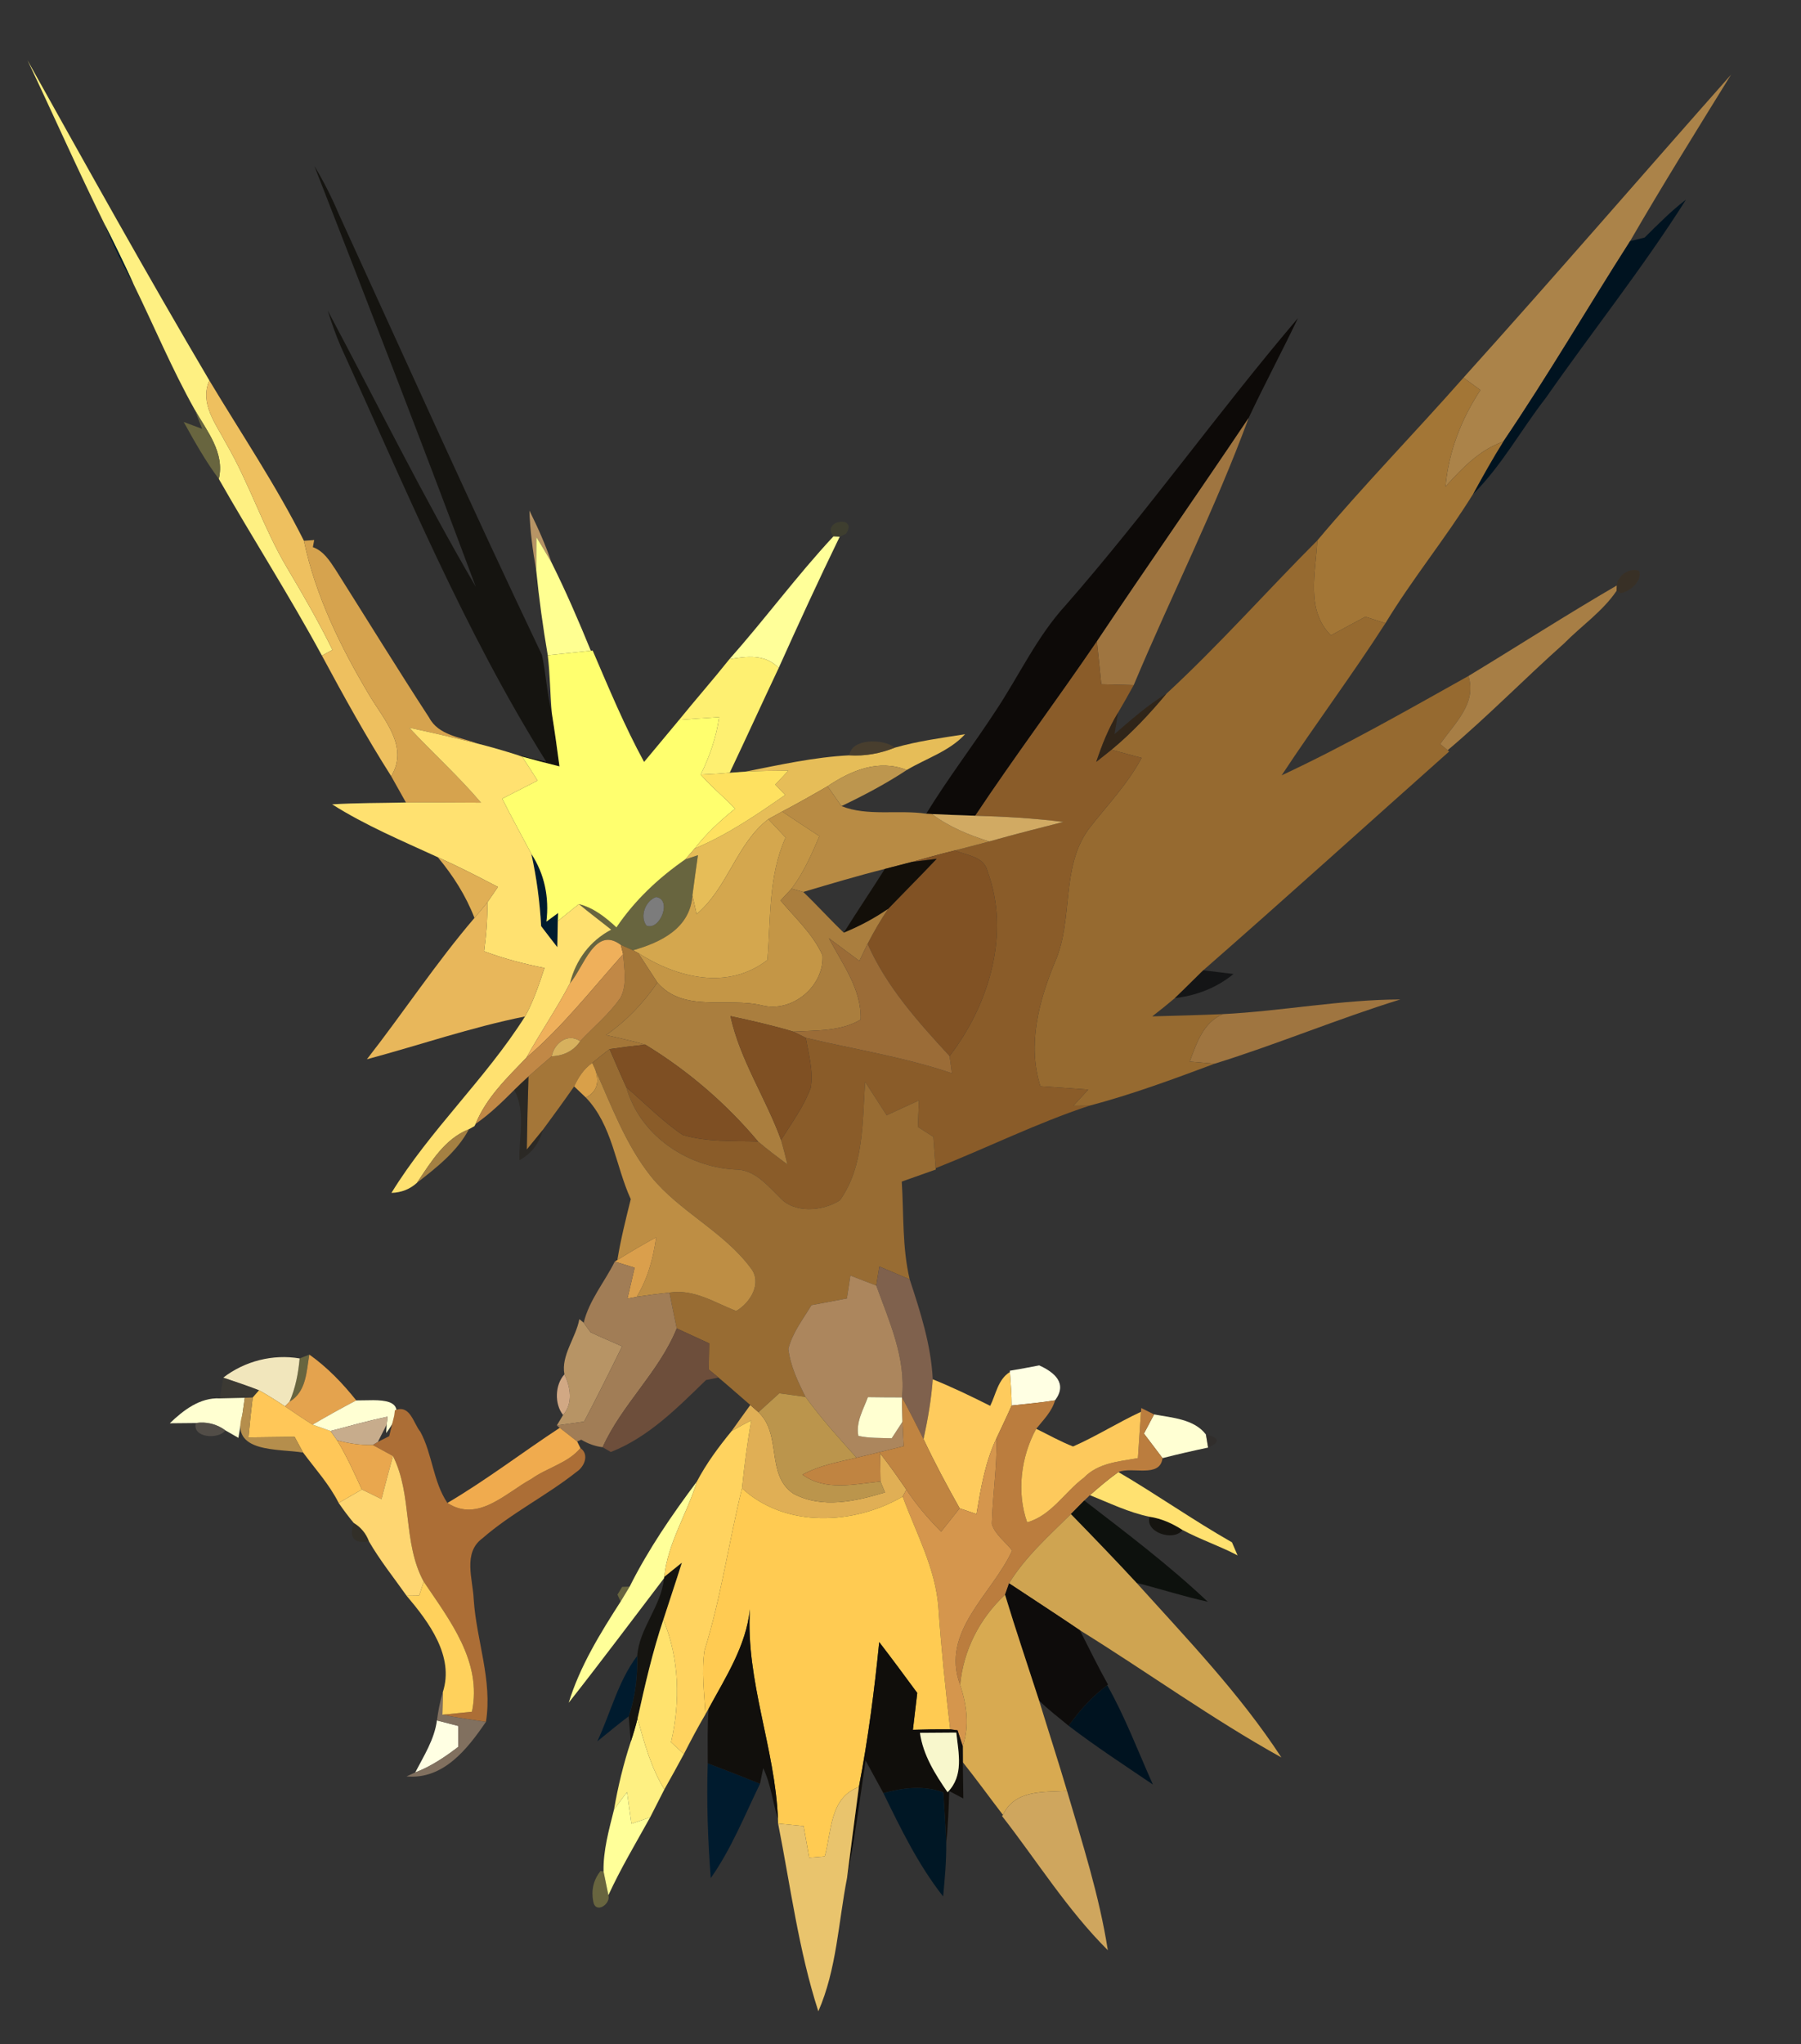 <?xml version="1.0" encoding="UTF-8" ?>
<!DOCTYPE svg PUBLIC "-//W3C//DTD SVG 1.1//EN" "http://www.w3.org/Graphics/SVG/1.1/DTD/svg11.dtd">
<svg width="215pt" height="244pt" viewBox="0 0 215 244" version="1.1" xmlns="http://www.w3.org/2000/svg">
<rect x="0" y="0" width="215" height="244" fill="#333333" stroke="none"/>
<g id="#fef082ff">
<path fill="#fef082" opacity="1.00" d=" M 3.28 7.19 C 10.42 19.99 17.54 32.79 24.99 45.41 C 23.78 48.18 25.81 50.63 27.01 52.96 C 29.77 57.71 31.44 63.00 34.24 67.73 C 36.16 70.95 38.03 74.21 39.69 77.57 C 39.37 77.74 38.74 78.09 38.43 78.26 C 34.55 71.10 30.15 64.24 26.12 57.17 C 26.86 54.03 24.69 51.45 23.24 48.89 C 20.52 44.04 18.38 38.90 15.94 33.91 C 14.84 31.50 13.68 29.12 12.49 26.77 C 9.29 20.30 6.37 13.70 3.28 7.19 Z" />
<path fill="#fef082" opacity="1.00" d=" M 76.11 205.13 C 76.91 208.04 77.71 210.99 79.31 213.59 C 78.75 214.70 78.18 215.81 77.61 216.93 C 76.87 217.18 76.12 217.43 75.38 217.69 C 75.20 216.43 75.03 215.17 74.85 213.92 C 74.32 214.60 73.81 215.30 73.30 216.00 C 73.77 213.26 74.43 210.54 75.30 207.90 C 75.61 206.98 75.88 206.06 76.11 205.13 Z" />
</g>
<g id="#ab8349ff">
<path fill="#ab8349" opacity="1.00" d=" M 174.71 45.08 C 185.48 33.13 195.99 20.95 206.65 8.91 C 202.58 15.50 198.48 22.07 194.60 28.78 C 189.52 36.73 184.76 44.89 179.46 52.71 C 176.61 53.70 174.53 55.90 172.56 58.08 C 172.93 53.93 174.45 50.03 176.73 46.56 C 176.23 46.19 175.22 45.45 174.71 45.08 Z" />
</g>
<g id="#151410ff">
<path fill="#151410" opacity="1.00" d=" M 37.53 19.81 C 38.63 21.64 39.60 23.55 40.43 25.52 C 48.47 43.09 56.38 60.72 64.69 78.16 C 65.19 80.45 65.29 82.82 65.87 85.10 C 66.21 87.22 66.51 89.35 66.79 91.48 C 65.29 91.11 63.80 90.72 62.32 90.31 L 61.79 90.13 C 62.65 90.33 64.36 90.73 65.21 90.92 C 55.40 75.26 48.35 58.14 40.69 41.38 C 40.08 39.98 39.58 38.53 39.13 37.08 C 44.98 48.07 50.51 59.28 56.79 70.03 C 50.53 53.24 44.04 36.51 37.53 19.81 Z" />
<path fill="#151410" opacity="1.00" d=" M 137.24 181.05 C 138.66 181.26 139.97 181.85 141.17 182.63 C 140.09 184.05 136.64 182.90 137.24 181.05 Z" />
<path fill="#151410" opacity="1.00" d=" M 79.30 188.22 C 79.82 187.80 80.88 186.95 81.40 186.53 C 80.69 188.80 79.92 191.06 79.19 193.33 C 77.89 197.19 76.99 201.16 76.11 205.13 C 75.88 206.06 75.61 206.98 75.30 207.90 C 75.24 207.14 75.11 205.63 75.05 204.87 C 75.85 202.54 76.12 200.10 76.07 197.65 C 76.32 194.32 78.95 191.74 79.26 188.40 L 79.30 188.22 Z" />
</g>
<g id="#001320ff">
<path fill="#001320" opacity="1.00" d=" M 196.33 28.36 C 197.92 26.79 199.48 25.19 201.27 23.83 C 196.11 32.00 190.05 39.59 184.52 47.52 C 181.57 51.30 179.27 55.60 175.84 58.99 C 177.00 56.87 178.18 54.75 179.46 52.71 C 184.76 44.89 189.52 36.73 194.60 28.78 C 195.03 28.68 195.90 28.46 196.33 28.36 Z" />
<path fill="#001320" opacity="1.00" d=" M 127.57 206.00 C 128.87 204.17 130.37 202.49 132.18 201.16 C 134.32 204.95 135.85 209.04 137.63 213.01 C 134.25 210.72 130.82 208.48 127.57 206.00 Z" />
</g>
<g id="#001b2efc">
<path fill="#001b2e" opacity="1.00" d=" M 12.49 26.77 C 13.68 29.12 14.84 31.50 15.94 33.91 C 14.63 31.61 13.48 29.22 12.49 26.77 Z" />
<path fill="#001b2e" opacity="1.00" d=" M 64.60 110.55 C 64.44 107.64 64.06 104.76 63.43 101.92 C 65.02 104.34 65.58 107.15 65.23 110.01 C 65.58 109.76 66.28 109.24 66.63 108.98 L 66.59 109.95 C 66.58 110.73 66.54 112.29 66.53 113.06 C 65.88 112.23 65.24 111.39 64.60 110.55 Z" />
<path fill="#001b2e" opacity="1.00" d=" M 71.30 207.86 C 72.90 204.46 73.78 200.68 76.07 197.65 C 76.12 200.10 75.85 202.54 75.05 204.87 C 73.77 205.82 72.55 206.86 71.30 207.86 Z" />
<path fill="#001b2e" opacity="1.00" d=" M 84.49 210.48 C 86.58 211.27 88.66 212.08 90.73 212.92 C 88.88 216.72 87.30 220.70 84.85 224.18 C 84.50 219.62 84.34 215.05 84.49 210.48 Z" />
</g>
<g id="#0d0a08ff">
<path fill="#0d0a08" opacity="1.00" d=" M 127.22 72.24 C 136.90 61.18 145.43 49.16 154.95 37.97 C 153.04 41.97 150.95 45.88 149.06 49.89 C 143.07 58.82 136.91 67.63 130.94 76.56 C 126.18 83.55 121.11 90.33 116.42 97.37 C 114.70 97.32 112.98 97.25 111.26 97.17 L 110.57 97.13 C 113.14 92.93 116.14 89.02 118.83 84.90 C 121.64 80.69 123.77 76.00 127.22 72.24 Z" />
</g>
<g id="#a37636ff">
<path fill="#a37636" opacity="1.00" d=" M 157.26 64.51 C 162.83 57.89 168.96 51.60 174.71 45.08 C 175.22 45.45 176.23 46.19 176.73 46.56 C 174.45 50.03 172.93 53.93 172.56 58.08 C 174.53 55.90 176.61 53.70 179.46 52.71 C 178.18 54.75 177.00 56.87 175.84 58.99 C 172.57 64.26 168.61 69.08 165.39 74.39 C 164.59 74.13 163.79 73.88 162.99 73.62 C 161.62 74.35 160.25 75.10 158.88 75.84 C 155.84 72.78 157.07 68.35 157.26 64.51 Z" />
</g>
<g id="#eec05ffd">
<path fill="#eec05f" opacity="1.00" d=" M 24.99 45.41 C 28.80 51.76 32.97 57.95 36.28 64.55 C 37.67 71.12 40.65 77.21 44.07 82.95 C 45.80 85.87 48.86 89.11 46.70 92.65 C 43.73 87.98 41.05 83.13 38.43 78.26 C 38.74 78.09 39.37 77.74 39.69 77.57 C 38.03 74.21 36.16 70.95 34.24 67.73 C 31.44 63.00 29.77 57.71 27.01 52.96 C 25.81 50.63 23.78 48.18 24.99 45.41 Z" />
</g>
<g id="#68653fff">
<path fill="#68653f" opacity="1.00" d=" M 23.24 48.89 C 24.69 51.45 26.86 54.03 26.12 57.17 C 24.53 55.03 23.22 52.70 21.93 50.37 L 24.13 51.19 L 23.24 48.89 Z" />
<path fill="#68653f" opacity="1.00" d=" M 73.59 110.70 C 75.77 107.47 78.62 104.79 81.81 102.58 L 83.32 102.08 C 83.09 103.68 82.87 105.28 82.66 106.88 C 82.39 110.79 78.92 112.48 75.57 113.43 C 75.21 113.27 74.48 112.95 74.11 112.79 C 71.02 110.46 69.69 115.46 68.04 117.37 C 68.74 114.59 70.41 112.32 72.97 110.97 C 71.68 109.95 70.37 108.96 69.11 107.92 C 70.87 108.36 72.28 109.49 73.59 110.70 M 78.32 107.08 C 77.05 107.51 76.33 109.40 77.18 110.49 C 78.81 111.12 80.26 107.33 78.32 107.08 Z" />
<path fill="#68653f" opacity="1.00" d=" M 35.77 162.15 C 36.06 162.03 36.64 161.81 36.93 161.69 C 36.57 163.73 36.59 166.11 34.56 167.32 C 35.28 165.68 35.61 163.92 35.77 162.15 Z" />
<path fill="#68653f" opacity="1.00" d=" M 74.27 189.42 L 75.17 189.38 C 74.90 189.83 74.36 190.72 74.09 191.17 L 73.71 190.34 L 74.27 189.42 Z" />
<path fill="#68653f" opacity="1.00" d=" M 71.68 223.34 L 72.05 223.38 C 72.25 224.32 72.44 225.27 72.63 226.22 C 72.94 227.29 71.09 228.51 70.82 226.97 C 70.56 225.61 70.85 224.40 71.68 223.34 Z" />
</g>
<g id="#9f7540ff">
<path fill="#9f7540" opacity="1.00" d=" M 130.94 76.56 C 136.91 67.63 143.07 58.82 149.06 49.89 C 145.07 60.75 139.81 71.11 135.34 81.78 C 134.05 81.75 132.76 81.72 131.47 81.68 C 131.30 79.98 131.13 78.27 130.94 76.56 Z" />
<path fill="#9f7540" opacity="1.00" d=" M 145.99 121.05 C 153.07 120.69 160.08 119.32 167.17 119.30 C 159.70 121.61 152.47 124.65 145.00 126.97 C 144.26 126.91 142.77 126.78 142.03 126.71 C 142.85 124.52 143.63 122.05 145.99 121.05 Z" />
</g>
<g id="#b79465ff">
<path fill="#b79465" opacity="1.00" d=" M 64.01 68.05 C 63.59 65.70 63.28 63.33 63.20 60.94 C 64.20 62.95 65.12 65.01 65.84 67.15 C 65.25 66.12 64.65 65.11 64.03 64.10 C 64.03 65.09 64.02 67.07 64.01 68.05 Z" />
<path fill="#b79465" opacity="1.00" d=" M 69.16 157.46 L 69.68 157.89 C 69.88 158.18 70.30 158.75 70.51 159.03 C 71.74 159.63 73.02 160.13 74.26 160.71 C 72.79 163.72 71.29 166.72 69.73 169.69 C 68.91 169.80 67.28 170.03 66.47 170.15 L 67.22 168.90 C 68.43 167.50 68.11 165.60 67.38 164.05 C 66.95 161.79 68.76 159.67 69.16 157.46 Z" />
</g>
<g id="#49492e89">
<path fill="#49492e" opacity="0.54" d=" M 99.49 64.03 C 97.95 62.08 102.51 61.46 100.99 63.71 L 100.24 64.07 L 99.49 64.03 Z" />
</g>
<g id="#d6a34eff">
<path fill="#d6a34e" opacity="1.00" d=" M 36.28 64.55 C 36.59 64.53 37.20 64.48 37.51 64.46 L 37.35 65.31 C 38.65 65.78 39.37 66.96 40.09 68.05 C 43.80 73.92 47.44 79.84 51.23 85.66 C 52.35 87.78 54.95 87.98 56.98 88.75 C 54.28 88.07 51.57 87.45 48.86 86.87 C 51.67 89.89 54.75 92.66 57.42 95.81 C 54.43 95.81 51.45 95.76 48.46 95.79 C 47.88 94.74 47.29 93.70 46.70 92.65 C 48.86 89.11 45.80 85.87 44.07 82.95 C 40.65 77.21 37.67 71.12 36.28 64.55 Z" />
</g>
<g id="#ffff99ff">
<path fill="#ffff99" opacity="1.00" d=" M 99.49 64.03 L 100.24 64.07 C 97.72 69.25 95.32 74.48 92.96 79.73 C 91.35 78.05 89.15 78.33 87.07 78.69 C 91.32 73.90 95.13 68.71 99.49 64.03 Z" />
<path fill="#ffff99" opacity="1.00" d=" M 75.17 189.38 C 77.38 184.96 80.22 180.81 83.19 176.85 C 82.03 180.69 79.71 184.16 79.30 188.22 L 79.26 188.40 C 75.48 193.36 71.74 198.36 67.89 203.25 C 69.22 198.91 71.65 194.96 74.09 191.17 C 74.36 190.72 74.90 189.83 75.17 189.38 Z" />
<path fill="#ffff99" opacity="1.00" d=" M 73.30 216.00 C 73.81 215.30 74.32 214.60 74.85 213.92 C 75.03 215.17 75.20 216.43 75.38 217.69 C 76.12 217.43 76.87 217.18 77.61 216.93 C 75.91 220.00 74.10 223.02 72.63 226.22 C 72.44 225.27 72.25 224.32 72.05 223.38 C 72.00 220.87 72.70 218.41 73.30 216.00 Z" />
</g>
<g id="#ffff91ff">
<path fill="#ffff91" opacity="1.00" d=" M 64.03 64.10 C 64.65 65.11 65.25 66.12 65.84 67.15 C 67.56 70.59 69.08 74.12 70.53 77.67 C 68.82 77.86 67.10 78.04 65.39 78.22 C 64.81 74.85 64.35 71.46 64.01 68.05 C 64.02 67.07 64.03 65.09 64.03 64.10 Z" />
</g>
<g id="#966a30ff">
<path fill="#966a30" opacity="1.00" d=" M 139.24 82.81 C 145.53 77.00 151.21 70.57 157.26 64.51 C 157.07 68.35 155.84 72.78 158.88 75.84 C 160.25 75.10 161.62 74.35 162.99 73.62 C 163.79 73.88 164.59 74.13 165.39 74.39 C 161.43 80.56 157.03 86.43 153.00 92.55 C 160.64 88.98 167.95 84.80 175.30 80.69 C 176.34 84.00 173.61 86.36 171.93 88.82 L 172.82 89.55 L 173.00 89.70 C 163.21 98.40 153.50 107.20 143.64 115.82 C 142.51 116.92 141.40 118.05 140.25 119.14 C 139.37 119.89 138.47 120.61 137.55 121.32 C 140.36 121.24 143.18 121.17 145.99 121.05 C 143.63 122.05 142.85 124.52 142.03 126.71 C 142.77 126.78 144.26 126.91 145.00 126.97 C 140.07 128.81 135.11 130.65 130.02 131.99 C 129.54 131.99 128.60 132.00 128.13 132.00 C 128.72 131.35 129.31 130.71 129.91 130.06 C 128.01 129.92 126.10 129.78 124.20 129.66 C 122.62 124.70 124.02 119.47 125.94 114.83 C 128.18 109.78 126.59 103.60 129.96 98.97 C 132.11 96.18 134.61 93.62 136.28 90.47 C 135.38 90.23 133.59 89.73 132.69 89.49 C 135.10 87.50 137.24 85.21 139.24 82.81 Z" />
</g>
<g id="#3e2f1e90">
<path fill="#3e2f1e" opacity="0.56" d=" M 193.00 69.89 C 193.09 68.70 194.56 67.70 195.68 68.14 C 196.06 69.36 194.60 70.62 193.48 70.80 L 192.98 70.53 L 193.00 69.89 Z" />
</g>
<g id="#a77e45ff">
<path fill="#a77e45" opacity="1.00" d=" M 175.30 80.69 C 181.21 77.11 187.03 73.36 193.00 69.89 L 192.98 70.53 C 191.32 72.98 188.79 74.70 186.72 76.80 C 182.03 80.98 177.63 85.49 172.82 89.55 L 171.93 88.82 C 173.61 86.36 176.34 84.00 175.30 80.69 Z" />
</g>
<g id="#8a5c29ff">
<path fill="#8a5c29" opacity="1.00" d=" M 116.42 97.37 C 121.11 90.33 126.18 83.55 130.94 76.56 C 131.13 78.27 131.30 79.98 131.47 81.68 C 132.76 81.72 134.05 81.75 135.34 81.78 C 134.73 82.89 134.11 83.98 133.47 85.07 C 132.34 86.90 131.55 88.91 130.87 90.94 C 131.33 90.58 132.23 89.85 132.69 89.49 C 133.59 89.73 135.38 90.23 136.28 90.47 C 134.61 93.62 132.11 96.18 129.96 98.97 C 126.59 103.60 128.18 109.78 125.94 114.83 C 124.02 119.47 122.62 124.70 124.20 129.66 C 126.10 129.78 128.01 129.92 129.91 130.06 C 129.31 130.71 128.72 131.35 128.13 132.00 C 128.60 132.00 129.54 131.99 130.02 131.99 C 123.74 134.07 117.83 137.02 111.70 139.44 C 111.61 138.19 111.51 136.95 111.42 135.70 C 110.80 135.30 110.19 134.90 109.57 134.51 C 109.61 133.46 109.65 132.40 109.70 131.35 C 108.41 131.94 107.13 132.53 105.85 133.12 C 104.99 131.79 104.13 130.47 103.28 129.14 C 102.94 133.90 103.16 139.21 100.27 143.27 C 98.26 144.58 94.79 144.90 93.07 142.91 C 91.54 141.43 90.06 139.57 87.73 139.60 C 81.94 139.27 76.38 135.49 74.77 129.78 C 76.99 131.69 79.05 133.81 81.48 135.46 C 84.39 136.35 87.49 136.16 90.50 136.26 C 91.62 137.22 92.81 138.11 94.00 138.99 C 93.77 138.01 93.51 137.03 93.24 136.07 C 94.51 134.04 95.96 132.09 96.79 129.83 C 97.12 127.84 96.53 125.83 96.19 123.88 C 102.01 125.26 107.95 126.18 113.64 128.11 C 113.57 127.60 113.43 126.57 113.36 126.06 C 118.04 119.96 120.66 111.46 117.89 104.01 C 117.48 102.21 115.40 102.12 114.00 101.51 C 115.36 101.16 116.73 100.81 118.10 100.44 C 121.03 99.61 123.98 98.86 126.94 98.11 C 123.45 97.67 119.93 97.47 116.42 97.37 Z" />
</g>
<g id="#ffff6eff">
<path fill="#ffff6e" opacity="1.00" d=" M 65.39 78.22 C 67.10 78.04 68.82 77.86 70.53 77.67 L 70.75 77.65 C 72.68 82.14 74.55 86.66 76.89 90.95 C 78.28 89.28 79.68 87.60 81.07 85.93 C 82.66 85.81 84.26 85.70 85.85 85.60 C 85.51 88.00 84.72 90.29 83.65 92.46 C 84.92 93.92 86.43 95.13 87.75 96.53 C 85.99 97.95 84.32 99.49 82.93 101.28 C 82.65 101.60 82.09 102.25 81.81 102.58 C 78.62 104.79 75.77 107.47 73.59 110.70 C 72.28 109.49 70.87 108.36 69.11 107.92 C 68.26 108.58 67.43 109.26 66.59 109.95 L 66.63 108.98 C 66.28 109.24 65.58 109.76 65.23 110.01 C 65.58 107.15 65.02 104.34 63.43 101.92 C 62.27 99.72 61.06 97.55 59.95 95.33 C 61.36 94.61 62.77 93.90 64.17 93.18 C 63.57 92.21 62.95 91.25 62.32 90.31 C 63.80 90.72 65.29 91.11 66.79 91.48 C 66.51 89.35 66.21 87.22 65.87 85.10 C 65.67 82.81 65.67 80.50 65.39 78.22 Z" />
</g>
<g id="#fef071ff">
<path fill="#fef071" opacity="1.00" d=" M 87.07 78.69 C 89.15 78.33 91.35 78.05 92.96 79.73 C 90.99 83.89 89.09 88.08 87.11 92.24 C 85.96 92.34 84.80 92.41 83.65 92.46 C 84.72 90.29 85.51 88.00 85.85 85.60 C 84.26 85.70 82.66 85.81 81.07 85.93 C 83.05 83.49 85.12 81.14 87.07 78.69 Z" />
</g>
<g id="#2f2110be">
<path fill="#2f2110" opacity="0.75" d=" M 133.05 87.63 C 135.02 85.92 136.99 84.17 139.24 82.81 C 137.24 85.21 135.10 87.50 132.69 89.49 C 132.23 89.85 131.33 90.58 130.87 90.94 C 131.55 88.91 132.34 86.90 133.47 85.07 L 133.05 87.63 Z" />
</g>
<g id="#ffe170ff">
<path fill="#ffe170" opacity="1.00" d=" M 48.86 86.87 C 51.57 87.45 54.28 88.07 56.98 88.75 C 58.60 89.16 60.20 89.62 61.79 90.13 L 62.32 90.31 C 62.95 91.25 63.57 92.21 64.17 93.18 C 62.77 93.90 61.36 94.61 59.95 95.33 C 61.06 97.55 62.27 99.72 63.43 101.92 C 64.06 104.76 64.44 107.64 64.60 110.55 C 65.24 111.39 65.88 112.23 66.53 113.06 C 66.54 112.29 66.58 110.73 66.59 109.95 C 67.43 109.26 68.26 108.58 69.11 107.92 C 70.37 108.96 71.68 109.95 72.97 110.97 C 70.41 112.32 68.74 114.59 68.04 117.37 C 66.46 120.42 64.50 123.25 62.84 126.25 C 60.54 128.65 58.06 131.01 56.78 134.15 L 56.64 134.42 L 55.98 134.79 C 53.07 135.94 51.45 138.71 49.78 141.18 C 48.95 141.94 47.94 142.35 46.73 142.39 C 51.34 134.88 57.96 128.79 62.68 121.33 C 63.69 119.50 64.35 117.52 65.00 115.54 C 62.55 115.06 60.13 114.42 57.79 113.55 C 58.04 111.62 58.22 109.68 58.17 107.73 C 58.49 107.26 59.12 106.34 59.44 105.87 C 57.07 104.63 54.70 103.41 52.26 102.32 C 47.99 100.36 43.63 98.53 39.65 96.01 C 42.58 95.83 45.52 95.86 48.46 95.79 C 51.45 95.76 54.43 95.81 57.42 95.81 C 54.75 92.66 51.67 89.89 48.86 86.87 Z" />
<path fill="#ffe170" opacity="1.00" d=" M 130.11 178.47 C 131.21 177.51 132.32 176.56 133.51 175.71 C 138.10 178.40 142.45 181.47 147.07 184.10 C 147.24 184.49 147.58 185.27 147.74 185.66 C 145.60 184.53 143.30 183.77 141.17 182.63 C 139.97 181.85 138.66 181.26 137.24 181.05 C 134.75 180.54 132.45 179.41 130.11 178.47 Z" />
</g>
<g id="#e6bd58ff">
<path fill="#e6bd58" opacity="1.00" d=" M 106.84 89.24 C 109.57 88.46 112.40 88.08 115.21 87.64 C 113.33 89.68 110.58 90.52 108.25 91.91 C 104.89 90.58 101.60 91.96 98.79 93.85 C 97.00 94.89 95.20 95.91 93.37 96.87 C 92.96 97.10 92.13 97.55 91.72 97.78 C 87.90 100.72 86.89 105.98 83.16 109.11 C 83.03 108.56 82.78 107.44 82.66 106.88 C 82.87 105.28 83.09 103.68 83.32 102.08 L 81.81 102.58 C 82.09 102.25 82.65 101.60 82.93 101.28 C 86.81 99.66 90.30 97.28 93.73 94.89 C 93.43 94.58 92.84 93.96 92.55 93.65 C 93.07 93.10 93.59 92.54 94.11 91.99 C 92.41 92.00 90.72 92.02 89.02 92.10 C 93.11 91.29 97.22 90.37 101.39 90.16 C 103.26 90.28 105.10 89.94 106.84 89.24 Z" />
</g>
<g id="#59482c90">
<path fill="#59482c" opacity="0.56" d=" M 101.39 90.16 C 101.64 88.12 105.43 88.15 106.84 89.24 C 105.10 89.94 103.26 90.28 101.39 90.16 Z" />
</g>
<g id="#c39a4ff5">
<path fill="#c39a4f" opacity="0.96" d=" M 98.79 93.85 C 101.60 91.96 104.89 90.58 108.25 91.91 C 105.77 93.55 103.13 94.94 100.45 96.22 C 100.04 95.63 99.20 94.44 98.79 93.85 Z" />
</g>
<g id="#fee160ff">
<path fill="#fee160" opacity="1.00" d=" M 83.65 92.46 C 84.80 92.41 85.96 92.34 87.11 92.24 C 87.59 92.20 88.54 92.13 89.02 92.10 C 90.72 92.02 92.41 92.00 94.11 91.99 C 93.59 92.54 93.07 93.10 92.55 93.65 C 92.84 93.96 93.43 94.58 93.73 94.89 C 90.30 97.28 86.81 99.66 82.93 101.28 C 84.32 99.49 85.99 97.95 87.75 96.53 C 86.43 95.13 84.92 93.92 83.65 92.46 Z" />
</g>
<g id="#b88b44ff">
<path fill="#b88b44" opacity="1.00" d=" M 93.37 96.87 C 95.20 95.91 97.00 94.89 98.79 93.85 C 99.20 94.44 100.04 95.63 100.45 96.22 C 103.54 97.47 107.25 96.63 110.57 97.13 L 111.26 97.17 C 113.30 98.71 115.67 99.68 118.10 100.44 C 116.73 100.81 115.36 101.16 114.00 101.51 C 112.26 101.93 110.55 102.42 108.83 102.89 C 107.76 103.16 106.69 103.44 105.63 103.72 C 102.36 104.54 99.13 105.51 95.89 106.47 C 95.54 106.37 94.84 106.17 94.49 106.08 C 95.93 104.18 96.89 101.98 97.82 99.81 C 96.33 98.84 94.85 97.86 93.37 96.87 Z" />
</g>
<g id="#c49646ff">
<path fill="#c49646" opacity="1.00" d=" M 91.72 97.78 C 92.13 97.55 92.96 97.10 93.37 96.87 C 94.85 97.86 96.33 98.84 97.82 99.81 C 96.89 101.98 95.93 104.18 94.49 106.08 C 94.16 106.43 93.50 107.14 93.18 107.49 C 94.94 109.59 97.06 111.50 98.19 114.04 C 98.40 117.72 94.58 120.92 90.97 120.01 C 86.84 119.00 81.61 120.93 78.48 117.28 C 77.71 116.11 76.96 114.93 76.19 113.76 C 80.81 116.72 86.87 118.25 91.61 114.59 C 92.03 109.67 91.70 104.60 93.78 99.97 C 93.09 99.24 92.41 98.51 91.72 97.78 Z" />
</g>
<g id="#d1aa63ff">
<path fill="#d1aa63" opacity="1.00" d=" M 111.26 97.17 C 112.98 97.25 114.70 97.32 116.42 97.37 C 119.93 97.47 123.45 97.67 126.94 98.11 C 123.98 98.86 121.03 99.61 118.10 100.44 C 115.67 99.68 113.30 98.71 111.26 97.17 Z" />
</g>
<g id="#d4a74eff">
<path fill="#d4a74e" opacity="1.00" d=" M 83.16 109.11 C 86.89 105.98 87.90 100.72 91.72 97.78 C 92.41 98.51 93.09 99.24 93.78 99.97 C 91.70 104.60 92.03 109.67 91.61 114.59 C 86.87 118.25 80.81 116.72 76.19 113.76 L 75.57 113.43 C 78.92 112.48 82.39 110.79 82.66 106.88 C 82.78 107.44 83.03 108.56 83.16 109.11 Z" />
</g>
<g id="#e0af55ff">
<path fill="#e0af55" opacity="1.00" d=" M 52.26 102.32 C 54.70 103.41 57.07 104.63 59.44 105.87 C 59.12 106.34 58.49 107.26 58.17 107.73 C 57.67 108.34 57.16 108.96 56.64 109.57 C 55.62 106.91 54.08 104.50 52.26 102.32 Z" />
<path fill="#e0af55" opacity="1.00" d=" M 89.57 167.71 C 89.81 167.92 90.30 168.36 90.54 168.57 C 93.38 171.23 91.38 176.07 94.73 178.30 C 98.16 180.12 102.14 179.21 105.65 178.14 C 105.52 177.82 105.25 177.16 105.11 176.84 C 105.10 175.99 105.08 174.30 105.06 173.46 C 106.16 174.87 107.19 176.33 108.20 177.81 L 107.76 178.64 C 101.95 182.03 93.76 182.43 88.58 177.65 C 88.86 174.93 89.20 172.22 89.69 169.54 C 88.89 169.95 88.11 170.38 87.33 170.83 C 88.06 169.78 88.83 168.75 89.57 167.71 Z" />
</g>
<g id="#815224ff">
<path fill="#815224" opacity="1.00" d=" M 108.83 102.89 C 110.55 102.42 112.26 101.93 114.00 101.51 C 115.40 102.12 117.48 102.21 117.89 104.01 C 120.66 111.46 118.04 119.96 113.36 126.06 C 109.60 121.98 105.84 117.80 103.57 112.66 C 104.30 111.23 105.12 109.84 106.01 108.50 C 107.94 106.50 109.90 104.54 111.81 102.52 C 111.06 102.61 109.57 102.80 108.83 102.89 Z" />
</g>
<g id="#130f09f8">
<path fill="#130f09" opacity="0.97" d=" M 105.63 103.72 C 106.69 103.44 107.76 103.16 108.83 102.89 C 109.57 102.80 111.06 102.61 111.81 102.52 C 109.90 104.54 107.94 106.50 106.01 108.50 C 104.36 109.63 102.59 110.58 100.73 111.33 C 102.33 108.77 104.02 106.27 105.63 103.72 Z" />
</g>
<g id="#aa7e3eff">
<path fill="#aa7e3e" opacity="1.00" d=" M 93.18 107.49 C 93.50 107.14 94.16 106.43 94.49 106.08 C 94.84 106.17 95.54 106.37 95.89 106.47 C 97.55 108.05 99.07 109.75 100.73 111.33 C 102.59 110.58 104.36 109.63 106.01 108.50 C 105.12 109.84 104.30 111.23 103.57 112.66 C 103.32 113.17 102.83 114.19 102.59 114.70 C 101.38 113.80 100.16 112.90 98.95 111.99 C 100.55 115.06 102.88 118.09 102.74 121.71 C 100.32 123.14 97.40 122.98 94.71 123.14 C 92.24 122.40 89.72 121.83 87.20 121.29 C 88.35 126.54 91.42 131.06 93.24 136.07 C 93.51 137.03 93.77 138.01 94.00 138.99 C 92.81 138.11 91.62 137.22 90.50 136.26 C 86.67 131.70 82.12 127.79 77.03 124.69 C 75.49 124.24 73.91 123.91 72.35 123.55 C 74.77 121.87 76.82 119.72 78.48 117.28 C 81.61 120.93 86.84 119.00 90.97 120.01 C 94.58 120.92 98.40 117.72 98.19 114.04 C 97.06 111.50 94.94 109.59 93.18 107.49 Z" />
</g>
<g id="#7c7c7cff">
<path fill="#7c7c7c" opacity="1.00" d=" M 78.32 107.08 C 80.26 107.33 78.81 111.12 77.18 110.49 C 76.33 109.40 77.05 107.51 78.32 107.08 Z" />
</g>
<g id="#e8b75bff">
<path fill="#e8b75b" opacity="1.00" d=" M 56.64 109.57 C 57.16 108.96 57.67 108.34 58.17 107.73 C 58.22 109.68 58.04 111.62 57.79 113.55 C 60.13 114.42 62.55 115.06 65.00 115.54 C 64.35 117.52 63.69 119.50 62.68 121.33 C 56.28 122.61 50.09 124.75 43.80 126.44 C 48.15 120.87 52.05 114.94 56.64 109.57 Z" />
</g>
<g id="#9b6c37ff">
<path fill="#9b6c37" opacity="1.00" d=" M 98.95 111.99 C 100.16 112.90 101.38 113.80 102.59 114.70 C 102.83 114.19 103.32 113.17 103.57 112.66 C 105.84 117.80 109.60 121.98 113.36 126.06 C 113.43 126.57 113.57 127.60 113.64 128.11 C 107.95 126.18 102.01 125.26 96.19 123.88 C 95.82 123.70 95.08 123.33 94.71 123.14 C 97.40 122.98 100.32 123.14 102.74 121.71 C 102.88 118.09 100.55 115.06 98.95 111.99 Z" />
</g>
<g id="#efb05bff">
<path fill="#efb05b" opacity="1.00" d=" M 68.04 117.37 C 69.69 115.46 71.02 110.46 74.11 112.79 L 74.39 113.89 C 70.63 118.10 67.15 122.58 62.84 126.25 C 64.50 123.25 66.46 120.42 68.04 117.37 Z" />
</g>
<g id="#a47638ff">
<path fill="#a47638" opacity="1.00" d=" M 74.11 112.79 C 74.48 112.95 75.21 113.27 75.57 113.43 L 76.19 113.76 C 76.96 114.93 77.71 116.11 78.48 117.28 C 76.82 119.72 74.77 121.87 72.35 123.55 C 73.91 123.91 75.49 124.24 77.03 124.69 C 75.61 124.84 74.19 125.02 72.77 125.23 C 72.07 125.76 71.38 126.31 70.70 126.88 C 69.70 127.57 69.04 128.60 68.54 129.68 C 67.32 131.43 66.06 133.16 64.79 134.88 C 64.32 135.46 63.37 136.63 62.89 137.21 C 62.93 134.31 63.00 131.40 63.09 128.49 C 64.00 127.67 64.93 126.88 65.86 126.08 C 67.23 126.05 68.51 125.44 69.26 124.28 C 70.88 122.55 72.75 121.04 74.09 119.07 C 74.90 117.48 74.51 115.60 74.39 113.89 L 74.11 112.79 Z" />
</g>
<g id="#c18846fc">
<path fill="#c18846" opacity="1.00" d=" M 74.39 113.89 C 74.51 115.60 74.90 117.48 74.09 119.07 C 72.75 121.04 70.88 122.55 69.26 124.28 C 67.77 123.25 66.15 124.54 65.86 126.08 C 64.93 126.88 64.00 127.67 63.09 128.49 C 62.51 129.02 61.95 129.55 61.39 130.10 C 59.94 131.55 58.47 132.98 56.78 134.15 C 58.06 131.01 60.54 128.65 62.84 126.25 C 67.15 122.58 70.63 118.10 74.39 113.89 Z" />
</g>
<g id="#08090bb2">
<path fill="#08090b" opacity="0.70" d=" M 140.25 119.14 C 141.40 118.05 142.51 116.92 143.64 115.82 C 144.55 115.93 146.35 116.15 147.25 116.26 C 145.26 117.91 142.80 118.85 140.25 119.14 Z" />
</g>
<g id="#7f5023ff">
<path fill="#7f5023" opacity="1.00" d=" M 93.24 136.07 C 91.42 131.06 88.35 126.54 87.20 121.29 C 89.72 121.83 92.24 122.40 94.71 123.14 C 95.08 123.33 95.82 123.70 96.19 123.88 C 96.53 125.83 97.12 127.84 96.79 129.83 C 95.96 132.09 94.51 134.04 93.24 136.07 Z" />
</g>
<g id="#d7b15eff">
<path fill="#d7b15e" opacity="1.00" d=" M 65.86 126.08 C 66.15 124.54 67.77 123.25 69.26 124.28 C 68.51 125.44 67.23 126.05 65.86 126.08 Z" />
</g>
<g id="#986c33ff">
<path fill="#986c33" opacity="1.00" d=" M 70.70 126.88 C 71.38 126.31 72.07 125.76 72.77 125.23 C 73.43 126.75 74.08 128.28 74.77 129.78 C 76.38 135.49 81.94 139.27 87.73 139.60 C 90.06 139.57 91.54 141.43 93.07 142.91 C 94.79 144.90 98.26 144.58 100.27 143.27 C 103.16 139.21 102.94 133.90 103.28 129.14 C 104.13 130.47 104.99 131.79 105.85 133.12 C 107.13 132.53 108.41 131.94 109.70 131.35 C 109.65 132.40 109.61 133.46 109.57 134.51 C 110.19 134.90 110.80 135.30 111.42 135.70 C 111.51 136.95 111.61 138.19 111.70 139.44 L 111.72 139.60 C 110.36 140.08 109.00 140.56 107.65 141.04 C 107.90 144.93 107.69 148.89 108.60 152.72 C 107.40 152.20 106.19 151.69 104.98 151.18 C 104.89 151.75 104.71 152.88 104.61 153.45 C 103.58 153.05 102.55 152.65 101.52 152.26 C 101.41 152.94 101.21 154.31 101.10 154.99 C 99.69 155.26 98.28 155.52 96.87 155.79 C 95.86 157.47 94.60 159.07 94.11 161.01 C 94.35 163.05 95.25 164.92 96.16 166.74 C 95.11 166.60 94.07 166.45 93.03 166.31 C 92.20 167.07 91.37 167.82 90.54 168.57 C 90.30 168.36 89.81 167.92 89.57 167.71 C 88.29 166.62 87.05 165.50 85.77 164.43 C 85.48 164.19 84.90 163.71 84.61 163.47 C 84.63 162.43 84.64 161.39 84.66 160.35 C 83.37 159.75 82.08 159.16 80.79 158.57 C 80.49 157.15 80.20 155.72 79.92 154.29 C 82.82 153.83 85.31 155.48 87.88 156.49 C 89.57 155.52 91.03 153.15 89.62 151.36 C 86.38 146.99 81.14 144.65 77.72 140.44 C 74.69 136.63 73.00 132.01 71.04 127.62 L 70.70 126.88 Z" />
</g>
<g id="#7e4f23ff">
<path fill="#7e4f23" opacity="1.00" d=" M 72.77 125.23 C 74.19 125.02 75.61 124.84 77.03 124.69 C 82.12 127.79 86.67 131.70 90.50 136.26 C 87.49 136.16 84.39 136.35 81.48 135.46 C 79.05 133.81 76.99 131.69 74.77 129.78 C 74.08 128.28 73.43 126.75 72.77 125.23 Z" />
</g>
<g id="#e0a44af4">
<path fill="#e0a44a" opacity="0.96" d=" M 68.54 129.68 C 69.04 128.60 69.70 127.57 70.70 126.88 L 71.04 127.62 C 71.61 129.20 71.25 130.33 69.94 131.01 C 69.59 130.68 68.89 130.01 68.54 129.68 Z" />
</g>
<g id="#be8e44ff">
<path fill="#be8e44" opacity="1.00" d=" M 71.04 127.62 C 73.00 132.01 74.69 136.63 77.72 140.44 C 81.14 144.65 86.38 146.99 89.62 151.36 C 91.03 153.15 89.57 155.52 87.88 156.49 C 85.31 155.48 82.82 153.83 79.92 154.29 C 78.61 154.43 77.30 154.60 76.00 154.80 C 77.32 152.64 77.99 150.18 78.33 147.69 C 76.76 148.55 75.22 149.45 73.70 150.40 C 74.10 147.95 74.70 145.54 75.30 143.14 C 73.46 139.11 73.12 134.34 69.94 131.01 C 71.25 130.33 71.61 129.20 71.04 127.62 Z" />
</g>
<g id="#1b150b56">
<path fill="#1b150b" opacity="0.34" d=" M 61.39 130.10 C 61.95 129.55 62.51 129.02 63.09 128.49 C 63.00 131.40 62.93 134.31 62.89 137.21 C 63.37 136.63 64.32 135.46 64.79 134.88 C 64.40 136.45 63.43 137.72 62.00 138.49 C 61.94 135.69 62.79 132.69 61.39 130.10 Z" />
</g>
<g id="#b38b44e0">
<path fill="#b38b44" opacity="0.88" d=" M 49.78 141.18 C 51.45 138.71 53.07 135.94 55.98 134.79 C 54.57 137.46 52.12 139.36 49.78 141.18 Z" />
</g>
<g id="#da9f4cff">
<path fill="#da9f4c" opacity="1.00" d=" M 73.70 150.40 C 75.22 149.45 76.76 148.55 78.33 147.69 C 77.99 150.18 77.32 152.64 76.00 154.80 L 74.90 155.01 C 75.18 153.78 75.47 152.55 75.76 151.32 C 75.16 151.14 73.98 150.78 73.39 150.59 L 73.70 150.40 Z" />
</g>
<g id="#a17d56ff">
<path fill="#a17d56" opacity="1.00" d=" M 69.68 157.89 C 70.32 155.21 72.18 153.03 73.39 150.59 C 73.98 150.78 75.16 151.14 75.76 151.32 C 75.47 152.55 75.18 153.78 74.90 155.01 L 76.00 154.80 C 77.30 154.60 78.61 154.43 79.92 154.29 C 80.20 155.72 80.49 157.15 80.79 158.57 C 78.65 163.82 74.24 167.64 71.94 172.75 C 71.03 172.63 70.18 172.33 69.39 171.85 C 69.26 171.90 69.02 172.01 68.90 172.06 C 68.38 171.65 67.34 170.84 66.82 170.43 L 66.47 170.15 C 67.28 170.03 68.91 169.80 69.73 169.69 C 71.29 166.72 72.79 163.72 74.26 160.71 C 73.02 160.13 71.74 159.63 70.51 159.03 C 70.30 158.75 69.88 158.18 69.68 157.89 Z" />
</g>
<g id="#7f614dff">
<path fill="#7f614d" opacity="1.00" d=" M 104.98 151.18 C 106.19 151.69 107.40 152.20 108.60 152.72 C 109.87 156.59 111.15 160.54 111.35 164.64 C 111.18 167.05 110.76 169.43 110.25 171.78 C 109.42 170.11 108.57 168.44 107.68 166.80 C 108.16 162.07 106.16 157.77 104.61 153.45 C 104.71 152.88 104.89 151.75 104.98 151.18 Z" />
</g>
<g id="#ac865dff">
<path fill="#ac865d" opacity="1.00" d=" M 101.52 152.26 C 102.55 152.65 103.58 153.05 104.61 153.45 C 106.16 157.77 108.16 162.07 107.68 166.80 C 106.32 166.80 104.96 166.79 103.61 166.77 C 103.06 168.26 102.15 169.75 102.47 171.40 C 103.77 171.68 105.12 171.63 106.45 171.68 C 106.77 171.18 107.42 170.19 107.74 169.70 C 107.77 170.43 107.84 171.89 107.88 172.62 C 106.00 173.09 104.13 173.56 102.25 174.00 C 100.14 171.65 98.01 169.30 96.16 166.74 C 95.25 164.92 94.35 163.05 94.11 161.01 C 94.60 159.07 95.86 157.47 96.87 155.79 C 98.28 155.52 99.69 155.26 101.10 154.99 C 101.21 154.31 101.41 152.94 101.52 152.26 Z" />
</g>
<g id="#6d4e3bff">
<path fill="#6d4e3b" opacity="1.00" d=" M 71.94 172.75 C 74.24 167.64 78.65 163.82 80.79 158.57 C 82.08 159.16 83.37 159.75 84.66 160.35 C 84.64 161.39 84.63 162.43 84.61 163.47 C 84.90 163.71 85.48 164.19 85.77 164.43 C 85.40 164.50 84.65 164.65 84.28 164.73 C 80.87 168.04 77.44 171.54 72.92 173.32 C 72.67 173.18 72.18 172.89 71.94 172.75 Z" />
</g>
<g id="#f1e6bcff">
<path fill="#f1e6bc" opacity="1.00" d=" M 26.65 164.44 C 29.23 162.46 32.56 161.61 35.77 162.15 C 35.61 163.92 35.28 165.68 34.56 167.32 C 34.43 167.46 34.15 167.73 34.02 167.87 C 33.01 167.19 31.98 166.54 30.92 165.95 C 29.51 165.39 28.08 164.93 26.65 164.44 Z" />
</g>
<g id="#e4a34eff">
<path fill="#e4a34e" opacity="1.00" d=" M 36.93 161.69 C 39.07 163.21 40.90 165.11 42.53 167.16 C 40.77 168.08 39.03 169.05 37.32 170.05 C 36.19 169.36 35.11 168.60 34.02 167.87 C 34.15 167.73 34.43 167.46 34.56 167.32 C 36.59 166.11 36.57 163.73 36.93 161.69 Z" />
</g>
<g id="#ffffe3ff">
<path fill="#ffffe3" opacity="1.00" d=" M 120.55 163.62 C 121.73 163.42 122.89 163.21 124.06 162.98 C 125.87 163.80 127.47 165.12 125.95 167.15 C 124.24 167.43 122.50 167.58 120.77 167.77 C 120.77 166.44 120.65 165.10 120.56 163.77 L 120.55 163.62 Z" />
<path fill="#ffffe3" opacity="1.00" d=" M 52.16 205.36 C 52.80 205.52 54.07 205.85 54.71 206.02 C 54.71 206.64 54.71 207.89 54.71 208.51 C 53.12 209.73 51.45 210.85 49.57 211.57 C 50.60 209.58 51.86 207.63 52.16 205.36 Z" />
</g>
<g id="#433f3481">
<path fill="#433f34" opacity="0.51" d=" M 26.24 166.92 C 26.38 166.09 26.52 165.26 26.65 164.44 C 28.08 164.93 29.51 165.39 30.92 165.95 C 30.73 166.16 30.36 166.59 30.17 166.81 L 29.22 166.85 C 28.48 166.87 26.99 166.90 26.24 166.92 Z" />
</g>
<g id="#d1a884ff">
<path fill="#d1a884" opacity="1.00" d=" M 67.38 164.05 C 68.11 165.60 68.43 167.50 67.22 168.90 C 66.17 167.60 66.25 165.28 67.38 164.05 Z" />
</g>
<g id="#fecb5dff">
<path fill="#fecb5d" opacity="1.00" d=" M 118.21 167.81 C 118.90 166.42 119.13 164.65 120.56 163.77 C 120.65 165.10 120.77 166.44 120.77 167.77 C 120.20 169.09 119.56 170.38 118.96 171.68 C 117.61 174.52 117.09 177.65 116.57 180.73 C 115.90 180.49 115.23 180.27 114.56 180.04 C 113.04 177.33 111.57 174.59 110.25 171.78 C 110.76 169.43 111.18 167.05 111.35 164.64 C 113.69 165.58 115.96 166.68 118.21 167.81 Z" />
</g>
<g id="#ffc758ff">
<path fill="#ffc758" opacity="1.00" d=" M 30.92 165.95 C 31.98 166.54 33.01 167.19 34.02 167.87 C 35.11 168.60 36.19 169.36 37.32 170.05 C 37.85 170.24 38.93 170.62 39.46 170.81 L 40.25 171.93 C 41.38 173.80 42.29 175.80 43.20 177.80 C 42.51 178.20 41.12 179.00 40.43 179.40 C 39.32 177.19 37.65 175.36 36.19 173.39 C 35.94 172.92 35.43 171.98 35.17 171.51 C 33.33 171.53 31.50 171.55 29.66 171.58 C 29.80 169.98 29.97 168.39 30.17 166.81 C 30.36 166.59 30.73 166.16 30.92 165.95 Z" />
</g>
<g id="#bb954cff">
<path fill="#bb954c" opacity="1.00" d=" M 90.54 168.57 C 91.37 167.82 92.20 167.07 93.03 166.31 C 94.07 166.45 95.11 166.60 96.16 166.74 C 98.01 169.30 100.14 171.65 102.25 174.00 C 100.06 174.52 97.80 174.92 95.80 176.02 C 98.55 178.03 102.02 177.14 105.11 176.84 C 105.25 177.16 105.52 177.82 105.65 178.14 C 102.14 179.21 98.16 180.12 94.73 178.30 C 91.38 176.07 93.38 171.23 90.54 168.57 Z" />
</g>
<g id="#ffffd1ff">
<path fill="#ffffd1" opacity="1.00" d=" M 20.27 169.89 C 21.89 168.33 23.87 166.80 26.24 166.92 C 26.99 166.90 28.48 166.87 29.22 166.85 C 29.15 167.34 29.01 168.33 28.94 168.82 C 28.82 169.52 28.58 170.93 28.46 171.63 L 26.91 170.74 C 25.90 169.98 24.63 169.67 23.38 169.86 C 22.60 169.87 21.05 169.88 20.27 169.89 Z" />
<path fill="#ffffd1" opacity="1.00" d=" M 102.47 171.40 C 102.15 169.75 103.06 168.26 103.61 166.77 C 104.96 166.79 106.32 166.80 107.68 166.80 C 107.70 167.53 107.73 168.97 107.74 169.70 C 107.42 170.19 106.77 171.18 106.45 171.68 C 105.12 171.63 103.77 171.68 102.47 171.40 Z" />
</g>
<g id="#c0964eea">
<path fill="#c0964e" opacity="0.92" d=" M 29.22 166.85 L 30.17 166.81 C 29.97 168.39 29.80 169.98 29.66 171.58 C 31.50 171.55 33.33 171.53 35.17 171.51 C 35.43 171.98 35.94 172.92 36.19 173.39 C 33.30 172.89 27.38 173.50 28.94 168.82 C 29.01 168.33 29.15 167.34 29.22 166.85 Z" />
</g>
<g id="#ffffd3ff">
<path fill="#ffffd3" opacity="1.00" d=" M 42.53 167.16 C 44.87 167.20 49.57 166.42 46.10 171.06 L 46.16 170.05 L 46.27 169.10 C 43.98 169.58 41.72 170.21 39.46 170.81 C 38.93 170.62 37.85 170.24 37.32 170.05 C 39.03 169.05 40.77 168.08 42.53 167.16 Z" />
<path fill="#ffffd3" opacity="1.00" d=" M 137.77 168.83 C 139.88 169.23 142.55 169.37 143.96 171.23 C 144.02 171.62 144.16 172.40 144.22 172.79 C 142.40 173.17 140.59 173.59 138.78 174.05 C 138.05 173.06 137.29 172.10 136.56 171.12 C 136.86 170.55 137.46 169.40 137.77 168.83 Z" />
</g>
<g id="#c08441ff">
<path fill="#c08441" opacity="1.00" d=" M 107.68 166.80 C 108.57 168.44 109.42 170.11 110.25 171.78 C 111.57 174.59 113.04 177.33 114.56 180.04 C 113.82 180.97 113.08 181.90 112.35 182.83 C 110.82 181.28 109.39 179.63 108.20 177.81 C 107.19 176.33 106.16 174.87 105.06 173.46 C 105.08 174.30 105.10 175.99 105.11 176.84 C 102.02 177.14 98.55 178.03 95.80 176.02 C 97.80 174.92 100.06 174.52 102.25 174.00 C 104.13 173.56 106.00 173.09 107.88 172.62 C 107.84 171.89 107.77 170.43 107.74 169.70 C 107.73 168.97 107.70 167.53 107.68 166.80 Z" />
</g>
<g id="#bb7d3eff">
<path fill="#bb7d3e" opacity="1.00" d=" M 120.77 167.77 C 122.50 167.58 124.24 167.43 125.95 167.15 C 125.57 168.50 124.55 169.49 123.70 170.55 C 121.88 173.88 121.34 178.11 122.62 181.71 C 125.49 180.92 127.11 178.08 129.40 176.38 C 131.08 174.62 133.59 174.45 135.84 174.05 C 135.97 172.20 136.09 170.36 136.21 168.52 L 136.24 168.07 C 136.62 168.26 137.39 168.64 137.77 168.83 C 137.46 169.40 136.86 170.55 136.56 171.12 C 137.29 172.10 138.05 173.06 138.78 174.05 C 138.48 176.47 135.15 175.02 133.51 175.71 C 132.32 176.56 131.21 177.51 130.11 178.47 C 129.94 178.63 129.61 178.95 129.44 179.11 C 129.04 179.51 128.24 180.32 127.84 180.73 C 125.22 183.33 122.41 185.81 120.46 188.99 C 120.34 189.33 120.10 190.02 119.98 190.36 C 116.95 193.18 115.01 196.97 114.62 201.11 C 112.23 194.77 118.46 190.27 120.83 185.08 C 120.03 184.03 118.78 183.19 118.40 181.89 C 118.49 178.48 119.04 175.10 118.96 171.68 C 119.56 170.38 120.20 169.09 120.77 167.77 Z" />
</g>
<g id="#d9c59eff">
<path fill="#d9c59e" opacity="1.00" d=" M 47.06 168.97 C 47.08 168.81 47.12 168.50 47.14 168.34 C 47.12 168.50 47.08 168.81 47.06 168.97 Z" />
</g>
<g id="#ac6e36ff">
<path fill="#ac6e36" opacity="1.00" d=" M 47.14 168.34 C 48.97 167.59 49.35 169.90 50.18 170.90 C 51.63 173.58 51.69 176.85 53.41 179.40 C 57.07 181.79 60.38 178.19 63.44 176.53 C 65.31 175.19 67.82 174.64 69.29 172.85 C 70.38 173.62 69.76 175.08 68.84 175.68 C 65.24 178.54 61.05 180.60 57.58 183.63 C 55.23 185.36 56.45 188.49 56.55 190.91 C 56.87 195.80 58.81 200.58 58.01 205.53 C 56.27 205.26 54.53 205.03 52.81 204.68 C 53.69 204.59 55.46 204.41 56.34 204.32 C 57.58 198.35 53.69 193.41 50.58 188.79 C 48.04 184.10 49.27 178.47 46.91 173.79 C 46.31 173.46 45.10 172.81 44.50 172.48 L 45.11 172.11 C 45.44 171.94 46.12 171.60 46.46 171.43 C 46.61 170.82 46.91 169.59 47.06 168.97 C 47.08 168.81 47.12 168.50 47.14 168.34 Z" />
</g>
<g id="#fdc95cff">
<path fill="#fdc95c" opacity="1.00" d=" M 128.10 172.66 C 130.88 171.44 133.45 169.80 136.21 168.52 C 136.09 170.36 135.97 172.20 135.84 174.05 C 133.59 174.45 131.08 174.62 129.40 176.38 C 127.11 178.08 125.49 180.92 122.62 181.71 C 121.34 178.11 121.88 173.88 123.70 170.55 C 125.16 171.26 126.58 172.07 128.10 172.66 Z" />
</g>
<g id="#645c53a3">
<path fill="#645c53" opacity="0.64" d=" M 23.38 169.86 C 24.63 169.67 25.90 169.98 26.91 170.74 C 26.07 171.86 22.92 171.63 23.38 169.86 Z" />
</g>
<g id="#c7ac8cff">
<path fill="#c7ac8c" opacity="1.00" d=" M 39.46 170.81 C 41.72 170.21 43.98 169.58 46.27 169.10 L 46.16 170.05 C 45.89 170.56 45.37 171.60 45.11 172.11 L 44.50 172.48 C 43.06 172.52 41.63 172.30 40.25 171.93 L 39.46 170.81 Z" />
</g>
<g id="#ffd35fff">
<path fill="#ffd35f" opacity="1.00" d=" M 87.33 170.83 C 88.11 170.38 88.89 169.95 89.69 169.54 C 89.20 172.22 88.86 174.93 88.58 177.65 C 86.99 184.08 86.08 190.68 84.10 197.01 C 83.72 199.54 84.08 202.10 84.21 204.63 C 83.30 206.18 82.46 207.77 81.64 209.37 C 81.26 209.02 80.49 208.32 80.11 207.96 C 81.23 203.09 81.10 198.00 79.19 193.33 C 79.92 191.06 80.69 188.80 81.40 186.53 C 80.88 186.95 79.82 187.80 79.30 188.22 C 79.71 184.16 82.03 180.69 83.19 176.85 C 84.32 174.69 85.79 172.71 87.33 170.83 Z" />
</g>
<g id="#f0ab4eff">
<path fill="#f0ab4e" opacity="1.00" d=" M 53.41 179.40 C 58.05 176.67 62.32 173.39 66.82 170.43 C 67.34 170.84 68.38 171.65 68.90 172.06 L 69.29 172.85 C 67.82 174.64 65.31 175.19 63.44 176.53 C 60.38 178.19 57.07 181.79 53.41 179.40 Z" />
</g>
<g id="#2f282474">
<path fill="#2f2824" opacity="0.45" d=" M 143.96 171.23 C 145.61 171.62 145.69 172.14 144.22 172.79 C 144.16 172.40 144.02 171.62 143.96 171.23 Z" />
</g>
<g id="#e9a74eff">
<path fill="#e9a74e" opacity="1.00" d=" M 40.25 171.93 C 41.63 172.30 43.06 172.52 44.50 172.48 C 45.10 172.81 46.31 173.46 46.91 173.79 C 46.44 175.50 45.99 177.22 45.54 178.94 C 44.76 178.55 43.98 178.17 43.20 177.80 C 42.29 175.80 41.38 173.80 40.25 171.93 Z" />
</g>
<g id="#d5964dff">
<path fill="#d5964d" opacity="1.00" d=" M 116.57 180.73 C 117.09 177.65 117.61 174.52 118.96 171.68 C 119.04 175.10 118.49 178.48 118.40 181.89 C 118.78 183.19 120.03 184.03 120.83 185.08 C 118.46 190.27 112.23 194.77 114.62 201.11 C 115.40 203.50 115.76 205.98 114.93 208.43 C 114.78 207.95 114.46 207.01 114.31 206.54 C 114.09 206.51 113.65 206.45 113.43 206.42 C 112.87 201.60 112.36 196.78 112.03 191.94 C 111.70 187.21 109.36 183.00 107.76 178.64 L 108.20 177.81 C 109.39 179.63 110.82 181.28 112.35 182.83 C 113.08 181.90 113.82 180.97 114.56 180.04 C 115.23 180.27 115.90 180.49 116.57 180.73 Z" />
</g>
<g id="#fed671ff">
<path fill="#fed671" opacity="1.00" d=" M 45.54 178.94 C 45.99 177.22 46.44 175.50 46.91 173.79 C 49.27 178.47 48.04 184.10 50.58 188.79 C 50.45 189.21 50.17 190.04 50.04 190.46 C 49.66 190.46 48.91 190.47 48.54 190.48 C 47.02 188.33 45.36 186.26 44.04 183.98 C 43.69 183.04 43.08 182.31 42.23 181.79 C 41.59 181.02 40.99 180.22 40.43 179.40 C 41.12 179.00 42.51 178.20 43.20 177.80 C 43.98 178.17 44.76 178.55 45.54 178.94 Z" />
</g>
<g id="#ffcb52ff">
<path fill="#ffcb52" opacity="1.00" d=" M 84.10 197.01 C 86.08 190.68 86.99 184.08 88.58 177.65 C 93.76 182.43 101.95 182.03 107.76 178.64 C 109.36 183.00 111.70 187.21 112.03 191.94 C 112.36 196.78 112.87 201.60 113.43 206.42 C 111.95 206.41 110.46 206.43 108.98 206.48 C 109.15 205.01 109.33 203.54 109.50 202.08 C 108.00 200.04 106.50 198.01 104.96 196.01 C 104.38 201.81 103.63 207.59 102.53 213.31 C 99.03 214.57 99.29 218.63 98.46 221.59 C 97.99 221.63 97.07 221.70 96.60 221.74 C 96.38 220.48 96.15 219.22 95.93 217.97 C 95.17 217.89 93.65 217.75 92.89 217.67 L 92.87 217.12 C 92.54 208.70 89.01 200.62 89.52 192.09 C 89.07 196.46 86.63 200.19 84.59 203.96 L 84.21 204.63 C 84.08 202.10 83.72 199.54 84.10 197.01 Z" />
</g>
<g id="#0d110dff">
<path fill="#0d110d" opacity="1.00" d=" M 129.44 179.11 C 134.47 182.98 139.56 186.83 144.18 191.19 C 141.31 190.57 138.52 189.65 135.68 188.94 C 133.11 186.16 130.48 183.44 127.84 180.73 C 128.24 180.32 129.04 179.51 129.44 179.11 Z" />
</g>
<g id="#cfa451ff">
<path fill="#cfa451" opacity="1.00" d=" M 120.46 188.99 C 122.41 185.81 125.22 183.33 127.84 180.73 C 130.48 183.44 133.11 186.16 135.68 188.94 C 141.72 195.64 148.02 202.19 152.97 209.78 C 144.67 205.17 136.97 199.59 128.91 194.59 C 126.11 192.69 123.27 190.86 120.46 188.99 Z" />
</g>
<g id="#3028155c">
<path fill="#302815" opacity="0.36" d=" M 42.23 181.79 C 43.08 182.31 43.69 183.04 44.04 183.98 C 42.23 184.27 41.63 183.54 42.23 181.79 Z" />
</g>
<g id="#ffd15cff">
<path fill="#ffd15c" opacity="1.00" d=" M 50.58 188.79 C 53.69 193.41 57.58 198.35 56.34 204.32 C 55.46 204.41 53.69 204.59 52.81 204.68 C 52.82 204.01 52.84 202.67 52.86 201.99 C 54.26 197.69 51.18 193.60 48.54 190.48 C 48.91 190.47 49.66 190.46 50.04 190.46 C 50.17 190.04 50.45 189.21 50.58 188.79 Z" />
</g>
<g id="#0e0c0bff">
<path fill="#0e0c0b" opacity="1.00" d=" M 120.46 188.99 C 123.27 190.86 126.11 192.69 128.91 194.59 C 130.02 196.76 131.08 198.96 132.27 201.08 L 132.18 201.16 C 130.37 202.49 128.87 204.17 127.57 206.00 C 126.38 205.00 125.12 204.07 124.04 202.97 C 122.68 198.76 121.26 194.58 119.98 190.36 C 120.10 190.02 120.34 189.33 120.46 188.99 Z" />
</g>
<g id="#d8aa51ff">
<path fill="#d8aa51" opacity="1.00" d=" M 114.62 201.11 C 115.01 196.97 116.95 193.18 119.98 190.36 C 121.26 194.58 122.68 198.76 124.04 202.97 C 125.14 206.57 126.31 210.15 127.38 213.77 C 124.57 213.94 121.16 213.59 119.73 216.64 C 118.13 214.55 116.58 212.41 114.94 210.35 C 114.94 209.87 114.94 208.91 114.93 208.43 C 115.76 205.98 115.40 203.50 114.62 201.11 Z" />
</g>
<g id="#110f0cff">
<path fill="#110f0c" opacity="1.00" d=" M 84.59 203.96 C 86.63 200.19 89.07 196.46 89.52 192.09 C 89.01 200.62 92.54 208.70 92.87 217.12 C 92.23 215.11 92.03 212.97 91.11 211.06 L 90.73 212.92 C 88.66 212.08 86.58 211.27 84.49 210.48 C 84.49 208.31 84.43 206.13 84.59 203.96 Z" />
</g>
<g id="#ffe26dff">
<path fill="#ffe26d" opacity="1.00" d=" M 76.11 205.13 C 76.99 201.16 77.89 197.19 79.19 193.33 C 81.10 198.00 81.23 203.09 80.11 207.96 C 80.49 208.32 81.26 209.02 81.64 209.37 C 80.88 210.79 80.10 212.19 79.31 213.59 C 77.71 210.99 76.91 208.04 76.11 205.13 Z" />
</g>
<g id="#100e0bff">
<path fill="#100e0b" opacity="1.00" d=" M 104.96 196.01 C 106.50 198.01 108.00 200.04 109.50 202.08 C 109.33 203.54 109.15 205.01 108.98 206.48 C 110.46 206.43 111.95 206.41 113.43 206.42 C 113.65 206.45 114.09 206.51 114.31 206.54 C 114.46 207.01 114.78 207.95 114.93 208.43 C 114.94 208.91 114.94 209.87 114.94 210.35 C 114.96 211.79 114.98 213.24 115.00 214.68 L 113.32 213.79 C 113.25 215.87 113.17 217.96 112.96 220.04 C 112.88 218.01 112.73 215.98 112.61 213.95 C 110.27 213.09 107.81 213.39 105.46 214.04 C 104.75 212.74 104.04 211.43 103.33 210.14 C 102.65 214.82 102.02 219.51 101.12 224.15 C 101.58 220.54 102.05 216.93 102.53 213.31 C 103.63 207.59 104.38 201.81 104.96 196.01 M 109.82 206.84 C 110.20 209.50 111.63 211.77 113.12 213.93 C 115.08 211.94 114.43 209.30 114.16 206.81 C 113.07 206.82 110.91 206.83 109.82 206.84 Z" />
</g>
<g id="#8e7b66d8">
<path fill="#8e7b66" opacity="0.85" d=" M 52.16 205.36 C 52.32 204.22 52.52 203.09 52.86 201.99 C 52.84 202.67 52.82 204.01 52.81 204.68 C 54.53 205.03 56.27 205.26 58.01 205.53 C 55.81 208.76 52.92 212.45 48.53 212.04 C 48.79 211.92 49.31 211.69 49.57 211.57 C 51.45 210.85 53.12 209.73 54.71 208.51 C 54.71 207.89 54.71 206.64 54.71 206.02 C 54.07 205.85 52.80 205.52 52.16 205.36 Z" />
</g>
<g id="#f8f7ccff">
<path fill="#f8f7cc" opacity="1.00" d=" M 109.82 206.84 C 110.91 206.83 113.07 206.82 114.16 206.81 C 114.43 209.30 115.08 211.94 113.12 213.93 C 111.63 211.77 110.20 209.50 109.82 206.84 Z" />
</g>
<g id="#001725fe">
<path fill="#001725" opacity="1.00" d=" M 105.46 214.04 C 107.81 213.39 110.27 213.09 112.61 213.95 C 112.73 215.98 112.88 218.01 112.96 220.04 C 112.98 222.16 112.79 224.27 112.59 226.37 C 109.64 222.63 107.54 218.30 105.46 214.04 Z" />
</g>
<g id="#e9c46dfe">
<path fill="#e9c46d" opacity="1.00" d=" M 98.46 221.59 C 99.29 218.63 99.03 214.57 102.53 213.31 C 102.05 216.93 101.58 220.54 101.12 224.15 C 100.08 229.47 99.88 235.08 97.69 240.08 C 95.34 232.80 94.37 225.17 92.89 217.67 C 93.65 217.75 95.17 217.89 95.93 217.97 C 96.15 219.22 96.38 220.48 96.60 221.74 C 97.07 221.70 97.99 221.63 98.46 221.59 Z" />
</g>
<g id="#cfa65efe">
<path fill="#cfa65e" opacity="1.00" d=" M 119.73 216.64 C 121.16 213.59 124.57 213.94 127.38 213.77 C 129.22 220.04 131.24 226.31 132.25 232.79 C 127.41 227.97 123.80 222.13 119.62 216.77 L 119.73 216.64 Z" />
</g>
</svg>
